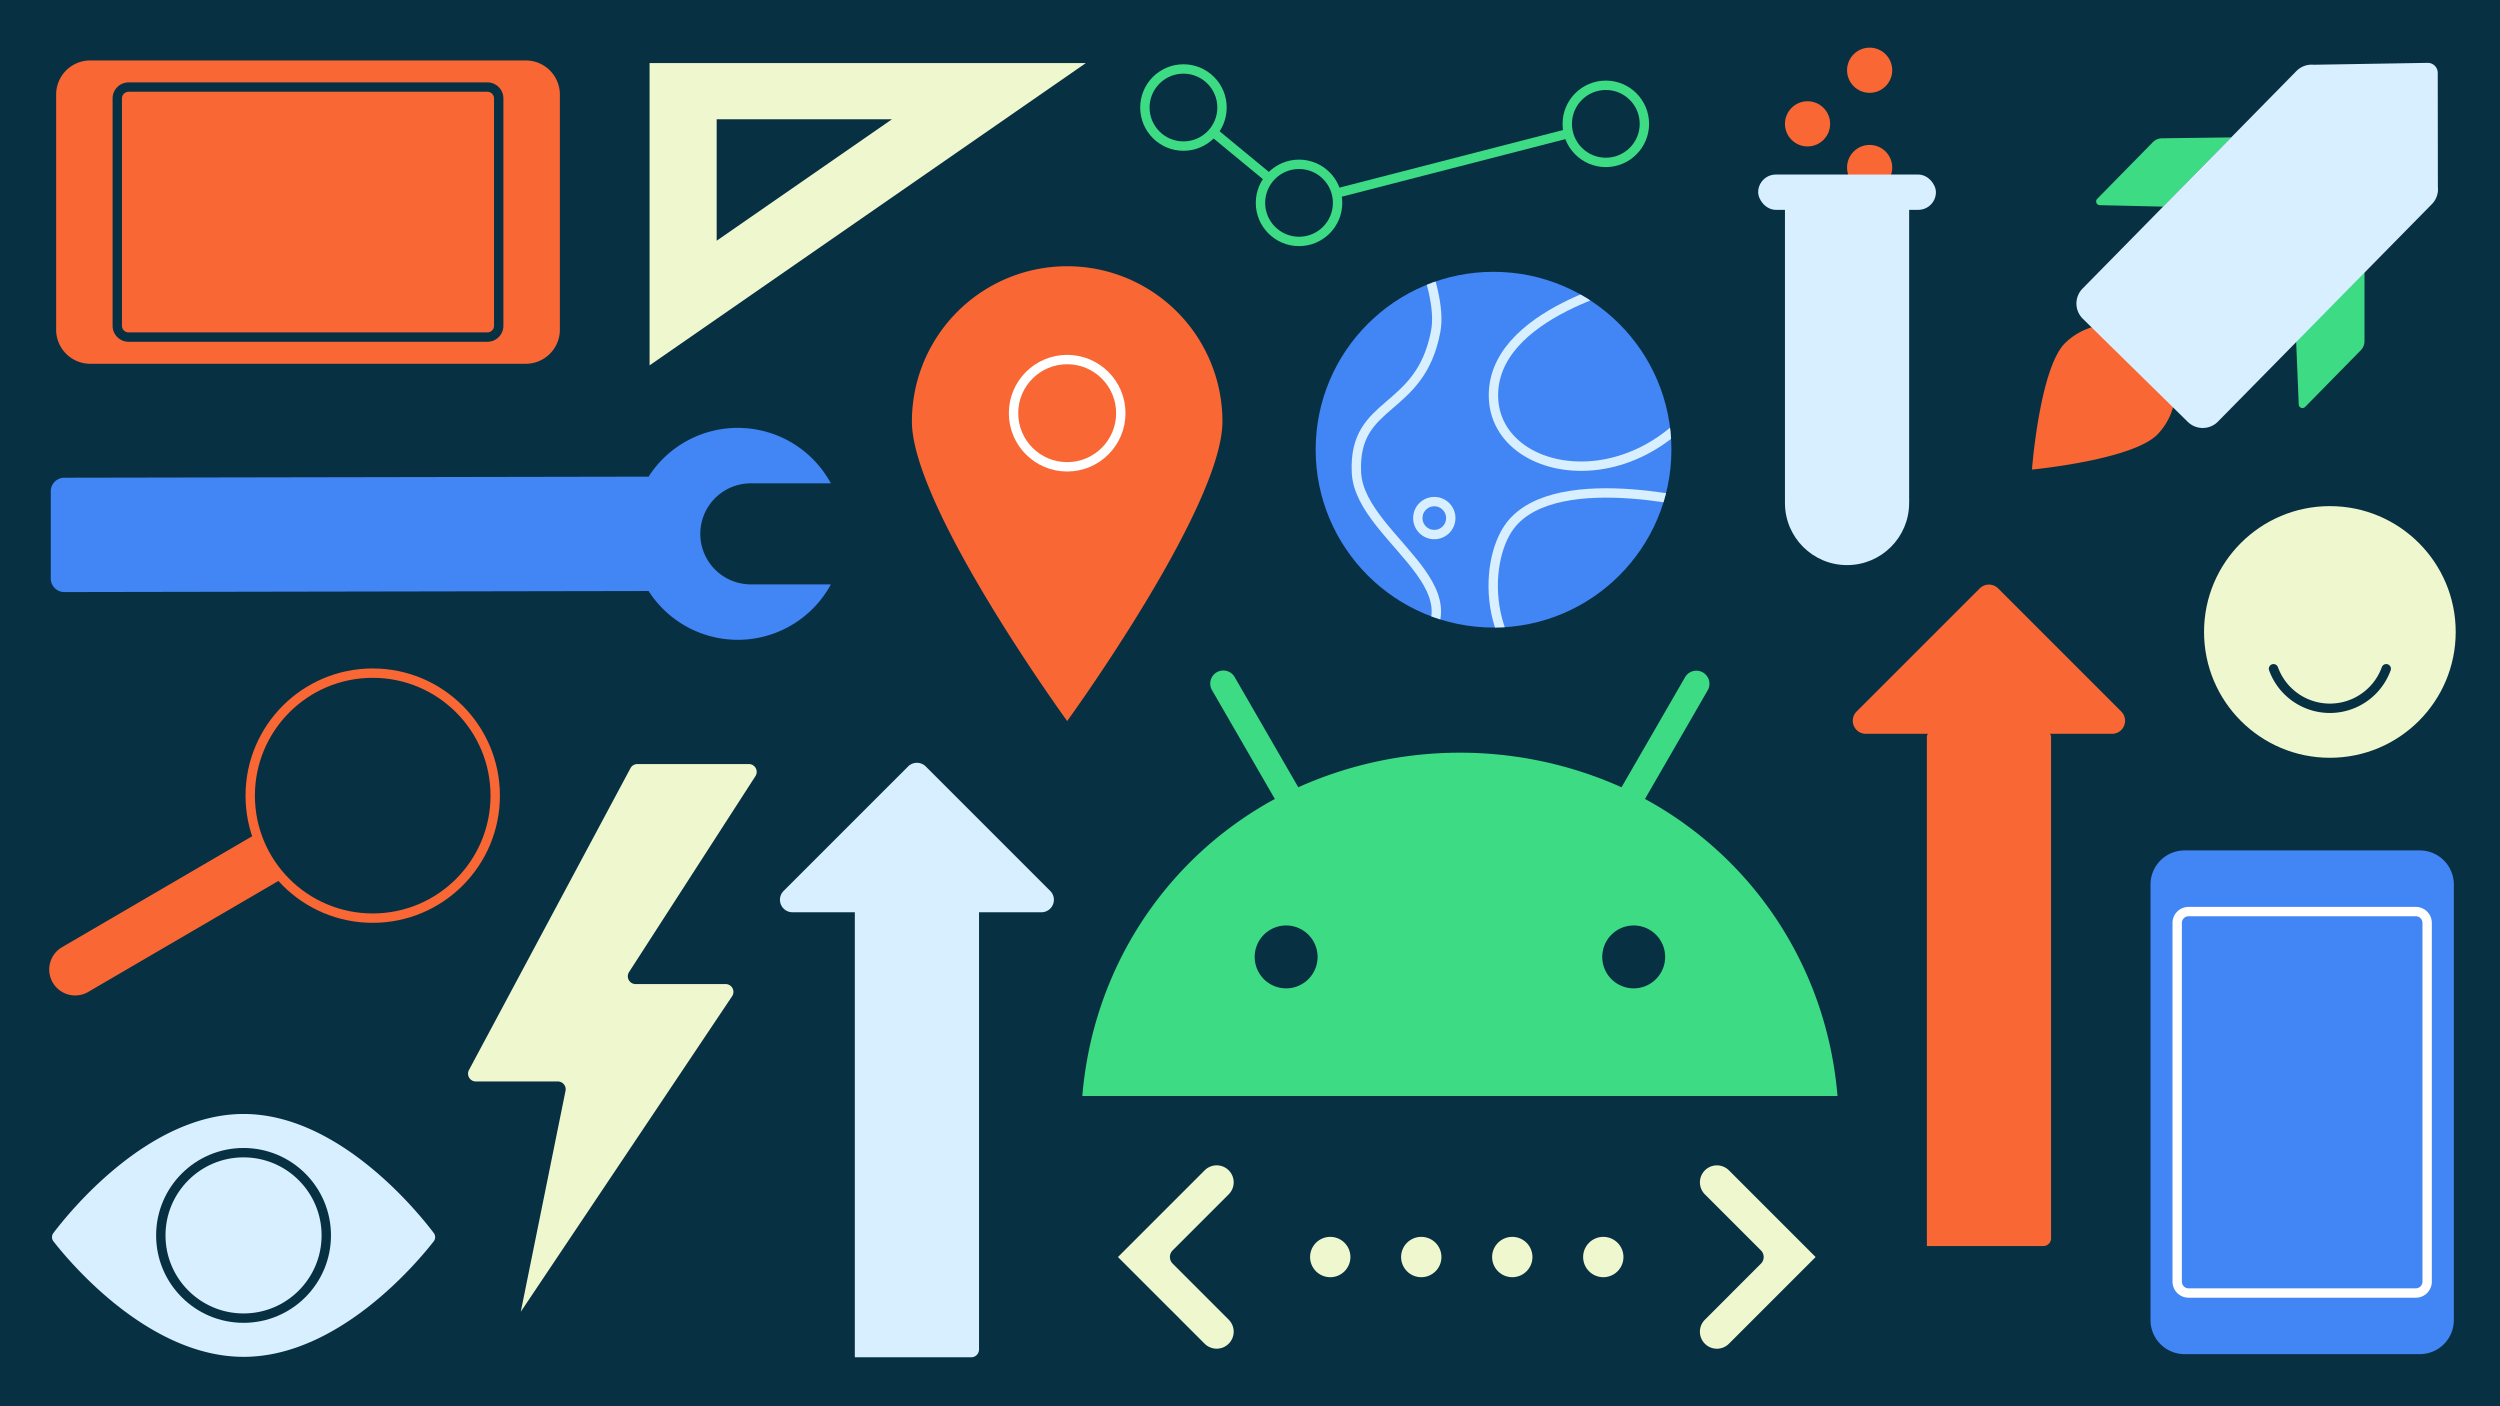 <svg viewBox="0 0 1600 900" xmlns="http://www.w3.org/2000/svg" xmlns:xlink="http://www.w3.org/1999/xlink"><clipPath id="a"><circle cx="955.86" cy="287.8" r="113.84"/></clipPath><path d="m0 0h1600v900h-1600z" fill="#073042"/><path d="m1045.58 632.56a20.13 20.13 0 1 1 20.12-20.13 20.16 20.16 0 0 1 -20.12 20.13m-222.44 0a20.13 20.13 0 1 1 20.12-20.13 20.16 20.16 0 0 1 -20.12 20.13m229.65-121.23 40.21-69.66a8.37 8.37 0 0 0 -14.5-8.36l-40.72 70.54a252.81 252.81 0 0 0 -206.88 0l-40.73-70.54a8.36 8.36 0 1 0 -14.49 8.36l40.22 69.66c-69.06 37.56-116.3 107.48-123.21 190.09h483.31c-6.91-82.61-54.15-152.53-123.21-190.09" fill="#3ddc84"/><path d="m448.2 341.65a32.31 32.31 0 0 1 32.31-32.31h51.26a67.78 67.78 0 0 0 -116.67-4.29l-373.92.69a8.69 8.69 0 0 0 -8.69 8.69v55.81a8.69 8.69 0 0 0 8.69 8.69l373.92-.68a67.78 67.78 0 0 0 116.67-4.25h-51.26a32.32 32.32 0 0 1 -32.31-32.35z" fill="#4285f4"/><path d="m1267 376.59-78.78 78.77a8.37 8.37 0 0 0 5.92 14.28h157.54a8.36 8.36 0 0 0 5.92-14.28l-78.77-78.77a8.36 8.36 0 0 0 -11.83 0z" fill="#f86734"/><path d="m1236.54 468.34h72.82a3.33 3.33 0 0 1 3.33 3.33v320.83a5 5 0 0 1 -5 5h-74.49a0 0 0 0 1 0 0v-325.83a3.33 3.33 0 0 1 3.34-3.33z" fill="#f86734"/><path d="m672.15 570.19-79.66-79.65a8 8 0 0 0 -11.31 0l-79.66 79.65a8 8 0 0 0 5.65 13.66h39.92v284.81h74.49a5 5 0 0 0 5-5v-279.81h39.91a8 8 0 0 0 5.66-13.66z" fill="#d7effe"/><path d="m407.91 489h71.35a5 5 0 0 1 4.22 7.72l-80.87 125.37a5 5 0 0 0 4.22 7.72h57.53a5 5 0 0 1 4.17 7.81l-135.23 201.9 28.63-141.37a5 5 0 0 0 -4.92-6h-52.43a5 5 0 0 1 -4.46-7.31l103.33-193.1a5 5 0 0 1 4.46-2.74z" fill="#eff7cf"/><circle cx="1491.12" cy="404.45" fill="#eff7cf" r="80.53"/><path d="m1527.19 428a38.36 38.36 0 0 1 -72.14 0" fill="none" stroke="#073042" stroke-linecap="round" stroke-linejoin="round" stroke-width="6"/><path d="m782.36 269.76c0 54.88-99.37 191.71-99.37 191.71s-99.37-136.83-99.37-191.71a99.37 99.37 0 0 1 198.74 0z" fill="#f86734"/><circle cx="682.99" cy="264.44" fill="none" r="34.33" stroke="#fff" stroke-miterlimit="10" stroke-width="6"/><path d="m277.59 789.1a4.4 4.4 0 0 1 0 5.35c-10.53 13.52-61 73.93-121.68 73.93s-111.18-60.38-121.71-73.93a4.38 4.38 0 0 1 0-5.35c10.45-13.82 61-76.16 121.71-76.16s111.23 62.34 121.68 76.16z" fill="#d7effe"/><circle cx="155.87" cy="790.66" fill="none" r="52.95" stroke="#073042" stroke-linecap="round" stroke-linejoin="round" stroke-width="6"/><g fill="#eff7cf"><path d="m771 860-55.51-55.5 55.51-55.5a10.88 10.88 0 0 1 15.37 0 10.87 10.87 0 0 1 0 15.38l-35.86 35.86a6 6 0 0 0 0 8.48l35.86 35.86a10.87 10.87 0 0 1 0 15.38 10.88 10.88 0 0 1 -15.37.04z"/><circle cx="851.36" cy="804.5" r="12.91"/><circle cx="967.86" cy="804.5" r="12.91"/><circle cx="909.61" cy="804.5" r="12.91"/><circle cx="1026.11" cy="804.5" r="12.91"/><path d="m1091.13 860a10.87 10.87 0 0 1 0-15.38l35.87-35.88a6 6 0 0 0 0-8.48l-35.86-35.86a10.87 10.87 0 0 1 0-15.38 10.89 10.89 0 0 1 15.38 0l55.48 55.48-55.49 55.5a10.89 10.89 0 0 1 -15.38 0z"/></g><path d="m1548.65 544.27h-150.51a21.81 21.81 0 0 0 -21.81 21.82v278.76a21.8 21.8 0 0 0 21.81 21.81h150.51a21.8 21.8 0 0 0 21.81-21.81v-278.76a21.81 21.81 0 0 0 -21.81-21.82z" fill="#4285f4"/><path d="m1553.38 820.26a7.27 7.27 0 0 1 -7.27 7.27h-145.43a7.27 7.27 0 0 1 -7.27-7.27v-229.58a7.26 7.26 0 0 1 7.27-7.27h145.43a7.26 7.26 0 0 1 7.27 7.27z" fill="none" stroke="#fff" stroke-miterlimit="10" stroke-width="6"/><path d="m358.32 211v-150.5a21.82 21.82 0 0 0 -21.81-21.81h-278.77a21.81 21.81 0 0 0 -21.81 21.81v150.5a21.81 21.81 0 0 0 21.81 21.82h278.77a21.82 21.82 0 0 0 21.81-21.82z" fill="#f86734"/><path d="m82.34 215.75a7.28 7.28 0 0 1 -7.28-7.27v-145.48a7.28 7.28 0 0 1 7.28-7.27h229.57a7.27 7.27 0 0 1 7.27 7.27v145.48a7.27 7.27 0 0 1 -7.27 7.27z" fill="none" stroke="#073042" stroke-miterlimit="10" stroke-width="6"/><circle cx="955.86" cy="287.8" fill="#4285f4" r="113.84"/><g style="clip-path:url(#a);fill:none;stroke-linecap:round;stroke-linejoin:round;stroke-width:6;stroke:#d7effe"><path d="m1048.81 179.45s-95.66 20.18-92.95 75.79c2.88 58.77 123.7 70.85 157.75-50"/><path d="m1099.88 325.54s-103.45-28.75-133.46 11c-17.6 23.32-19.22 87.33 38.45 113.69"/><path d="m893.83 127.83s30.47 54.78 25.06 84c-9.83 53.2-53 43.44-50.77 90.61 2.19 45.59 100.5 80.74 18.67 127.42"/><circle cx="917.95" cy="331.57" r="10.55"/></g><circle cx="1156.83" cy="79.26" fill="#f86734" r="14.46"/><circle cx="1196.57" cy="44.95" fill="#f86734" r="14.46"/><circle cx="1196.57" cy="107.21" fill="#f86734" r="14.46"/><path d="m1142.37 123h79.49v197.85h-79.49z" fill="#d7effe"/><circle cx="1182.11" cy="321.93" fill="#d7effe" r="39.74"/><rect fill="#d7effe" height="22.59" rx="11.3" width="113.76" x="1125.23" y="111.71"/><path d="m415.73 233.83v-193.48h279.23z" fill="#eff7cf"/><path d="m458.67 154.06v-77.71h112.15z" fill="#073042"/><path d="m1321.45 219.77c-16.09 16.39-21 80.75-21 80.75s64.26-6.09 80.35-22.48a41.59 41.59 0 0 0 -59.35-58.27z" fill="#f86734"/><path d="m1343.91 131.31 40.6.93 43.5-44.3-44 .56a8.46 8.46 0 0 0 -6.22 2.53l-35.57 36.23a2.38 2.38 0 0 0 1.69 4.05z" fill="#3ddc84"/><path d="m1471.19 258.83-1.67-40.59 43.75-44.24v43.94a8.47 8.47 0 0 1 -2.41 6.26l-35.57 36.23a2.39 2.39 0 0 1 -4.1-1.6z" fill="#3ddc84"/><path d="m1560.16 46.62a6.41 6.41 0 0 0 -6.51-6.39l-72.92 1.21a13.65 13.65 0 0 0 -11 4l-136.87 139.22a13.65 13.65 0 0 0 .14 19.34l67.19 66a13.65 13.65 0 0 0 19.3-.18l136.92-139.18a13.6 13.6 0 0 0 3.83-11z" fill="#d7effe"/><path d="m757.41 68.83 73.97 61.01 196.35-50.58" fill="none" stroke="#3ddc84" stroke-linecap="round" stroke-linejoin="round" stroke-width="6"/><circle cx="757.41" cy="68.82" fill="#073042" r="24.68" stroke="#3ddc84" stroke-linecap="round" stroke-linejoin="round" stroke-width="6"/><circle cx="1027.73" cy="79.26" fill="#073042" r="24.68" stroke="#3ddc84" stroke-linecap="round" stroke-linejoin="round" stroke-width="6"/><circle cx="831.38" cy="129.84" fill="#073042" r="24.68" stroke="#3ddc84" stroke-linecap="round" stroke-linejoin="round" stroke-width="6"/><circle cx="238.54" cy="509.21" fill="none" r="78.4" stroke="#f86734" stroke-linecap="round" stroke-linejoin="round" stroke-width="6"/><path d="m33.78 628.89a16.59 16.59 0 0 1 5.93-22.7l124.21-72.49 16.77 28.63-124.21 72.49a16.6 16.6 0 0 1 -22.7-5.93z" fill="#f86734"/></svg>